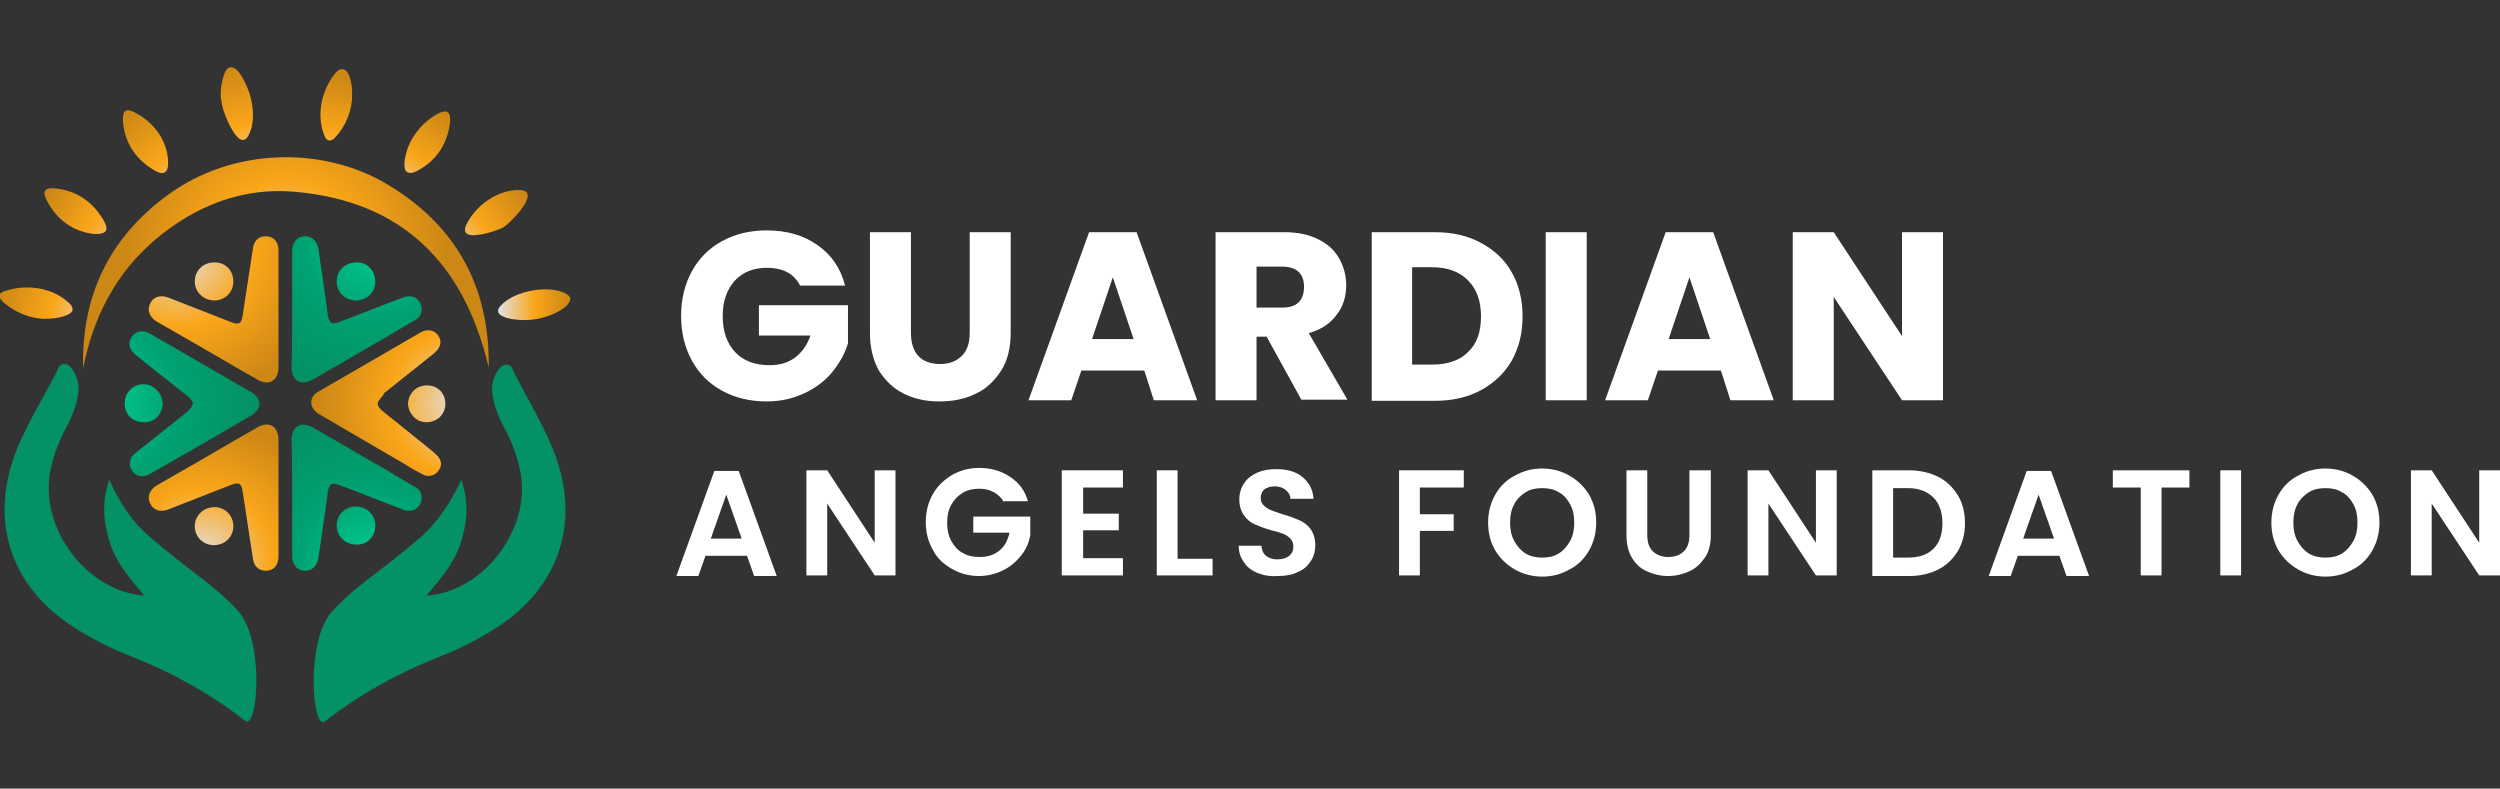 <svg xmlns="http://www.w3.org/2000/svg" xmlns:xlink="http://www.w3.org/1999/xlink" id="Layer_1" x="0px" y="0px" viewBox="0 0 421 132.8" style="enable-background:new 0 0 421 132.8;" xml:space="preserve"><rect x="0" y="0" width="421" height="132.8" fill="#333333" stroke="none"/><style type="text/css">	.st0{fill:url(#SVGID_1_);}	.st1{fill:url(#SVGID_00000134950320268543035290000006696495662123221431_);}	.st2{fill:url(#SVGID_00000177442198189208328190000015813966384767152800_);}	.st3{fill:url(#SVGID_00000139269646221991730100000013367726318483650195_);}	.st4{fill:url(#SVGID_00000115490099239575259310000007287148924645893764_);}	.st5{fill:url(#SVGID_00000161611610995072143780000007856180459955536015_);}	.st6{fill:url(#SVGID_00000135692084746627948850000008102283480450608271_);}	.st7{fill:url(#SVGID_00000103973658507734509830000003365705107912722352_);}	.st8{fill:url(#SVGID_00000065072644409845285400000016601642345448273553_);}	.st9{fill:url(#SVGID_00000173874265402437766690000015967175676684236162_);}	.st10{fill:url(#SVGID_00000059311842530212967690000012320239376985046404_);}	.st11{fill:url(#SVGID_00000147193581999753108910000008254585820781156014_);}	.st12{fill:url(#SVGID_00000096752030441788955130000005247527382109168573_);}	.st13{fill:url(#SVGID_00000047763805255612169310000012207735609310043037_);}	.st14{fill:url(#SVGID_00000007416041770034886090000014799935343365804179_);}	.st15{fill:url(#SVGID_00000129178672500390125550000010244498502856587397_);}	.st16{fill:url(#SVGID_00000005959641121353136940000000771106118205752249_);}	.st17{fill:url(#SVGID_00000015352021612288353050000018160971737031213711_);}	.st18{fill:url(#SVGID_00000124884220978356361220000000440745424018179205_);}	.st19{fill:url(#SVGID_00000011724683429492613010000011118386569799871164_);}	.st20{fill:url(#SVGID_00000165940280088927397280000008635712757093214116_);}	.st21{fill:#039165;}	.st22{fill:#FFFFFF;}</style><g>			<radialGradient id="SVGID_1_" cx="48.146" cy="89.761" r="27.224" gradientTransform="matrix(1 0 0 -1 0 134)" gradientUnits="userSpaceOnUse">		<stop offset="0" style="stop-color:#E2E2E2"></stop>		<stop offset="0.5" style="stop-color:#FAA61A"></stop>		<stop offset="1" style="stop-color:#CC8715"></stop>	</radialGradient>	<path class="st0" d="M82.3,61.9c-4.1-17.4-14.4-28-32.6-29.6c-8.8-0.8-16.7,2.3-23.5,8C19.5,46,15.7,53.4,14,62  c-0.3-12.2,4.4-22,14.3-29.2c10.8-7.9,25.8-8.2,36.5-2C76.7,37.7,82.5,48.2,82.3,61.9z"></path>			<linearGradient id="SVGID_00000062893584013449242270000006941398286684363156_" gradientUnits="userSpaceOnUse" x1="73.743" y1="91.308" x2="88.199" y2="101.262" gradientTransform="matrix(1 0 0 -1 0 134)">		<stop offset="0" style="stop-color:#E2E2E2"></stop>		<stop offset="0.5" style="stop-color:#FAA61A"></stop>		<stop offset="1" style="stop-color:#CC8715"></stop>	</linearGradient>	<path style="fill:url(#SVGID_00000062893584013449242270000006941398286684363156_);" d="M80,39.6c-1.3,0.1-2.2-0.4-1.4-1.9  c1.6-3.2,5.3-5.8,8.9-5.7c3.8,0.1-1.4,5.4-2.6,6.2C84.3,38.6,81.8,39.5,80,39.6z"></path>			<linearGradient id="SVGID_00000139259106842437296790000016816842921577038741_" gradientUnits="userSpaceOnUse" x1="17.735" y1="80.196" x2="-3.926009e-02" y2="84.461" gradientTransform="matrix(1 0 0 -1 0 134)">		<stop offset="0" style="stop-color:#E2E2E2"></stop>		<stop offset="0.5" style="stop-color:#FAA61A"></stop>		<stop offset="1" style="stop-color:#CC8715"></stop>	</linearGradient>	<path style="fill:url(#SVGID_00000139259106842437296790000016816842921577038741_);" d="M7.4,53.7c-2.4-0.1-4.8-1.1-6.6-2.6  c-1.3-1.1-1.2-1.8,0.4-2.2c3.6-1.1,8-0.4,10.7,2.4c0.2,0.3,0.4,0.6,0.3,1c-0.1,0.3-0.4,0.5-0.8,0.7C10.3,53.5,8.9,53.7,7.4,53.7z"></path>			<linearGradient id="SVGID_00000034792285906030820440000002259127595722489731_" gradientUnits="userSpaceOnUse" x1="43.554" y1="103.169" x2="38.222" y2="122.721" gradientTransform="matrix(1 0 0 -1 0 134)">		<stop offset="0" style="stop-color:#E2E2E2"></stop>		<stop offset="0.5" style="stop-color:#FAA61A"></stop>		<stop offset="1" style="stop-color:#CC8715"></stop>	</linearGradient>	<path style="fill:url(#SVGID_00000034792285906030820440000002259127595722489731_);" d="M37.2,16.5c-0.1-1.4,0.1-2.8,0.6-4.1  c0.1-0.3,0.3-0.7,0.6-0.9c1.7-1.1,3.4,3.5,3.7,4.5c0.6,2.1,0.8,4.7-0.2,6.7c-1.6,3.3-4.3-3.7-4.5-5C37.3,17.3,37.3,16.9,37.2,16.5z  "></path>			<linearGradient id="SVGID_00000119090038078087509740000005903834080810834365_" gradientUnits="userSpaceOnUse" x1="54.256" y1="102.353" x2="57.455" y2="121.194" gradientTransform="matrix(1 0 0 -1 0 134)">		<stop offset="0" style="stop-color:#E2E2E2"></stop>		<stop offset="0.5" style="stop-color:#FAA61A"></stop>		<stop offset="1" style="stop-color:#CC8715"></stop>	</linearGradient>	<path style="fill:url(#SVGID_00000119090038078087509740000005903834080810834365_);" d="M59.3,16c0,2.7-1.1,5.3-2.9,7.2  c-0.6,0.6-1.3,0.7-1.7-0.2c-1.5-3.4-0.6-7.7,1.7-10.6c0.3-0.3,0.5-0.6,0.9-0.7c1.6-0.4,1.9,2.4,2,3.4C59.3,15.3,59.3,15.7,59.3,16z  "></path>			<linearGradient id="SVGID_00000124134030516798428070000002274454137444741019_" gradientUnits="userSpaceOnUse" x1="32.944" y1="98.672" x2="21.095" y2="114.788" gradientTransform="matrix(1 0 0 -1 0 134)">		<stop offset="0" style="stop-color:#E2E2E2"></stop>		<stop offset="0.5" style="stop-color:#FAA61A"></stop>		<stop offset="1" style="stop-color:#CC8715"></stop>	</linearGradient>	<path style="fill:url(#SVGID_00000124134030516798428070000002274454137444741019_);" d="M28.3,27c0,0.2,0,0.3,0,0.5  c0,0.4,0,0.9-0.3,1.3c-0.5,0.6-1.2,0.3-1.8,0C23,27,21,24.2,20.7,20.4c-0.1-1.8,0.5-2.3,2.1-1.4C25.9,20.6,28.1,23.6,28.3,27z"></path>			<linearGradient id="SVGID_00000074432269992788616200000008880495443048946355_" gradientUnits="userSpaceOnUse" x1="23.743" y1="91.823" x2="7.864" y2="101.302" gradientTransform="matrix(1 0 0 -1 0 134)">		<stop offset="0" style="stop-color:#E2E2E2"></stop>		<stop offset="0.5" style="stop-color:#FAA61A"></stop>		<stop offset="1" style="stop-color:#CC8715"></stop>	</linearGradient>	<path style="fill:url(#SVGID_00000074432269992788616200000008880495443048946355_);" d="M15.8,39.4c-3.5-0.4-6.3-2.4-8-5.8  c-0.7-1.3-0.2-2,1.2-1.9c3.8,0.3,6.6,2.2,8.5,5.5C18.4,38.8,17.9,39.5,15.8,39.4z"></path>			<linearGradient id="SVGID_00000166660789604193665030000004989339544507489164_" gradientUnits="userSpaceOnUse" x1="66.008" y1="99.595" x2="74.776" y2="114.88" gradientTransform="matrix(1 0 0 -1 0 134)">		<stop offset="0" style="stop-color:#E2E2E2"></stop>		<stop offset="0.5" style="stop-color:#FAA61A"></stop>		<stop offset="1" style="stop-color:#CC8715"></stop>	</linearGradient>	<path style="fill:url(#SVGID_00000166660789604193665030000004989339544507489164_);" d="M75.8,20.5c-0.4,3.5-2.1,6.4-5.4,8.2  c-0.7,0.4-1.8,0.8-2.2-0.2c-0.1-0.3-0.1-0.7-0.1-1c0.3-3.6,2.6-6.7,5.7-8.4C75.3,18.4,75.9,18.8,75.8,20.5z"></path>			<linearGradient id="SVGID_00000005959229276515734430000006453571178847640478_" gradientUnits="userSpaceOnUse" x1="83.884" y1="82.687" x2="96.049" y2="82.687" gradientTransform="matrix(1 0 0 -1 0 134)">		<stop offset="0" style="stop-color:#E2E2E2"></stop>		<stop offset="0.5" style="stop-color:#FAA61A"></stop>		<stop offset="1" style="stop-color:#CC8715"></stop>	</linearGradient>	<path style="fill:url(#SVGID_00000005959229276515734430000006453571178847640478_);" d="M88.5,53.9c-1.3,0-2.6-0.1-3.8-0.6  c-1-0.5-1.1-1.1-0.3-1.9C86.6,49,92.1,48,95,49.3c1.3,0.6,1.3,1.2,0.4,2.2C94,52.8,91.1,53.9,88.5,53.9z"></path>	<g>					<radialGradient id="SVGID_00000003817421662597318490000015961532049665734035_" cx="63.238" cy="93.025" r="25.026" gradientTransform="matrix(1 0 0 -1 0 134)" gradientUnits="userSpaceOnUse">			<stop offset="0" style="stop-color:#00CC91"></stop>			<stop offset="0.506" style="stop-color:#00A172"></stop>			<stop offset="1" style="stop-color:#039165"></stop>		</radialGradient>		<path style="fill:url(#SVGID_00000003817421662597318490000015961532049665734035_);" d="M49.2,52.2c0-3.3,0-6.6,0-9.9   c0-1.4,0.7-2.3,1.8-2.5c1.3-0.2,2.3,0.6,2.6,2c0.4,2.7,0.8,5.5,1.2,8.2c0.1,1,0.3,2,0.4,3c0.2,1.5,0.7,1.7,2,1.2   c3.5-1.3,6.9-2.7,10.4-4c0.7-0.3,1.3-0.4,2-0.2c0.8,0.3,1.3,1,1.4,1.8c0.1,0.9-0.3,1.7-1.1,2.1c-1.5,0.9-3,1.7-4.4,2.6   c-4.2,2.4-8.4,4.9-12.6,7.3c-2.2,1.3-3.8,0.4-3.8-2.1C49.2,58.6,49.2,55.4,49.2,52.2L49.2,52.2z"></path>					<radialGradient id="SVGID_00000134948200496523725680000015457913593295277492_" cx="63.238" cy="93.025" r="25.026" gradientTransform="matrix(1 0 0 -1 0 134)" gradientUnits="userSpaceOnUse">			<stop offset="0" style="stop-color:#00CC91"></stop>			<stop offset="0.506" style="stop-color:#00A172"></stop>			<stop offset="1" style="stop-color:#039165"></stop>		</radialGradient>		<path style="fill:url(#SVGID_00000134948200496523725680000015457913593295277492_);" d="M63.2,47.4c0,1.8-1.4,3.2-3.3,3.2   c-1.8,0-3.2-1.4-3.2-3.2s1.4-3.2,3.3-3.2C61.8,44.1,63.2,45.6,63.2,47.4z"></path>	</g>	<g>					<radialGradient id="SVGID_00000082360524815304727060000009847345685902473634_" cx="30" cy="91.781" r="25.487" gradientTransform="matrix(1 0 0 -1 0 134)" gradientUnits="userSpaceOnUse">			<stop offset="0" style="stop-color:#E2E2E2"></stop>			<stop offset="0.5" style="stop-color:#FAA61A"></stop>			<stop offset="1" style="stop-color:#CC8715"></stop>		</radialGradient>		<path style="fill:url(#SVGID_00000082360524815304727060000009847345685902473634_);" d="M46.9,52.2c0,3.2,0,6.4,0,9.6   c0,2.3-1.6,3.3-3.6,2.1c-4.6-2.6-9.1-5.3-13.7-7.9c-1.1-0.6-2.2-1.3-3.3-1.9c-1.1-0.7-1.6-1.9-1-3c0.5-1.1,1.7-1.5,3-1   c3.5,1.4,7,2.7,10.5,4.1c1.5,0.6,1.9,0.3,2.1-1.3c0.6-3.7,1.1-7.4,1.7-11.1c0.2-1.4,1.1-2.1,2.4-2c1.2,0.1,1.9,1,1.9,2.4   C46.9,45.6,46.9,48.9,46.9,52.2L46.9,52.2z"></path>					<radialGradient id="SVGID_00000081607910205877283380000002667573639810932901_" cx="30" cy="91.781" r="25.487" gradientTransform="matrix(1 0 0 -1 0 134)" gradientUnits="userSpaceOnUse">			<stop offset="0" style="stop-color:#E2E2E2"></stop>			<stop offset="0.5" style="stop-color:#FAA61A"></stop>			<stop offset="1" style="stop-color:#CC8715"></stop>		</radialGradient>		<path style="fill:url(#SVGID_00000081607910205877283380000002667573639810932901_);" d="M39.3,47.4c0,1.8-1.4,3.2-3.2,3.2   s-3.3-1.4-3.3-3.2s1.4-3.2,3.2-3.2C37.9,44.1,39.3,45.5,39.3,47.4z"></path>	</g>	<g>					<radialGradient id="SVGID_00000170995787934668872270000004414349624289615290_" cx="62.527" cy="39.17" r="25.27" gradientTransform="matrix(1 0 0 -1 0 134)" gradientUnits="userSpaceOnUse">			<stop offset="0" style="stop-color:#00CC91"></stop>			<stop offset="0.506" style="stop-color:#00A172"></stop>			<stop offset="1" style="stop-color:#039165"></stop>		</radialGradient>		<path style="fill:url(#SVGID_00000170995787934668872270000004414349624289615290_);" d="M49.2,83.7c0,3.3,0,6.6,0,9.9   c0,1.4,0.7,2.3,1.8,2.5c1.3,0.2,2.3-0.6,2.6-2c0.4-2.7,0.8-5.5,1.2-8.2c0.1-1,0.3-2,0.4-3c0.2-1.5,0.7-1.7,2-1.2   c3.5,1.3,6.9,2.7,10.4,4c0.7,0.3,1.3,0.4,2,0.2c0.8-0.3,1.3-1,1.4-1.8c0.1-0.9-0.3-1.7-1.1-2.1c-1.5-0.9-3-1.7-4.4-2.6   c-4.2-2.4-8.4-4.9-12.6-7.3c-2.2-1.3-3.8-0.4-3.8,2.1C49.2,77.4,49.2,80.6,49.2,83.7L49.2,83.7z"></path>					<radialGradient id="SVGID_00000170993854255497203240000012610757213418197950_" cx="62.527" cy="39.17" r="25.27" gradientTransform="matrix(1 0 0 -1 0 134)" gradientUnits="userSpaceOnUse">			<stop offset="0" style="stop-color:#00CC91"></stop>			<stop offset="0.506" style="stop-color:#00A172"></stop>			<stop offset="1" style="stop-color:#039165"></stop>		</radialGradient>		<path style="fill:url(#SVGID_00000170993854255497203240000012610757213418197950_);" d="M63.2,88.5c0-1.8-1.4-3.2-3.3-3.2   c-1.8,0-3.2,1.4-3.2,3.2c0,1.8,1.4,3.2,3.3,3.2C61.8,91.8,63.2,90.4,63.2,88.5z"></path>	</g>	<g>					<radialGradient id="SVGID_00000126304011198722353660000005736435040353041587_" cx="33.91" cy="39.703" r="23.548" gradientTransform="matrix(1 0 0 -1 0 134)" gradientUnits="userSpaceOnUse">			<stop offset="0" style="stop-color:#E2E2E2"></stop>			<stop offset="0.5" style="stop-color:#FAA61A"></stop>			<stop offset="1" style="stop-color:#CC8715"></stop>		</radialGradient>		<path style="fill:url(#SVGID_00000126304011198722353660000005736435040353041587_);" d="M46.9,83.7c0-3.2,0-6.4,0-9.6   c0-2.3-1.6-3.3-3.6-2.1c-4.6,2.6-9.1,5.3-13.7,7.9c-1.1,0.6-2.2,1.3-3.3,1.9c-1.1,0.7-1.6,1.9-1,3c0.5,1.1,1.7,1.5,3,1   c3.5-1.4,7-2.7,10.5-4.1c1.5-0.6,1.9-0.3,2.1,1.3c0.6,3.7,1.1,7.4,1.7,11.1c0.2,1.4,1.1,2.1,2.4,2c1.2-0.1,1.9-1,1.9-2.4   C46.9,90.4,46.9,87.1,46.9,83.7L46.9,83.7z"></path>					<radialGradient id="SVGID_00000139280885187561994870000010988954520594989211_" cx="33.91" cy="39.703" r="23.548" gradientTransform="matrix(1 0 0 -1 0 134)" gradientUnits="userSpaceOnUse">			<stop offset="0" style="stop-color:#E2E2E2"></stop>			<stop offset="0.5" style="stop-color:#FAA61A"></stop>			<stop offset="1" style="stop-color:#CC8715"></stop>		</radialGradient>		<path style="fill:url(#SVGID_00000139280885187561994870000010988954520594989211_);" d="M39.3,88.6c0-1.8-1.4-3.2-3.2-3.2   s-3.3,1.4-3.3,3.2c0,1.8,1.4,3.2,3.2,3.2C37.9,91.8,39.3,90.4,39.3,88.6z"></path>	</g>	<g>					<radialGradient id="SVGID_00000047060942436109208550000003378723342308023220_" cx="16.847" cy="66.72" r="26.498" gradientTransform="matrix(1 0 0 -1 0 134)" gradientUnits="userSpaceOnUse">			<stop offset="0" style="stop-color:#00CC91"></stop>			<stop offset="0.506" style="stop-color:#00A172"></stop>			<stop offset="1" style="stop-color:#039165"></stop>		</radialGradient>		<path style="fill:url(#SVGID_00000047060942436109208550000003378723342308023220_);" d="M32.5,67.9c-0.2-0.7-0.8-1.1-1.3-1.5   c-2.8-2.2-5.6-4.4-8.3-6.6c-1.2-0.9-1.4-2.1-0.7-3.1c0.7-1,1.8-1.2,3.1-0.5c5.7,3.3,11.4,6.6,17.1,9.9c1.8,1.1,1.7,2.9-0.3,4   c-4.8,2.8-9.6,5.6-14.4,8.3c-0.9,0.5-1.7,1-2.6,1.5c-1.1,0.6-2.3,0.3-2.9-0.7s-0.4-2.1,0.6-2.9c2.9-2.3,5.9-4.7,8.8-7   C31.9,69,32.3,68.6,32.5,67.9z"></path>					<radialGradient id="SVGID_00000031185523842523215080000011811067095562252453_" cx="16.847" cy="66.72" r="26.498" gradientTransform="matrix(1 0 0 -1 0 134)" gradientUnits="userSpaceOnUse">			<stop offset="0" style="stop-color:#00CC91"></stop>			<stop offset="0.506" style="stop-color:#00A172"></stop>			<stop offset="1" style="stop-color:#039165"></stop>		</radialGradient>		<path style="fill:url(#SVGID_00000031185523842523215080000011811067095562252453_);" d="M24.2,71.1c-1.9,0-3.2-1.3-3.2-3.2   c0-1.8,1.4-3.2,3.2-3.2c1.7,0,3.2,1.6,3.2,3.3C27.3,69.8,26,71.2,24.2,71.1z"></path>	</g>	<g>					<radialGradient id="SVGID_00000078743608829077335670000001836367336204995507_" cx="77.99" cy="66.186" r="24.531" gradientTransform="matrix(1 0 0 -1 0 134)" gradientUnits="userSpaceOnUse">			<stop offset="0" style="stop-color:#E2E2E2"></stop>			<stop offset="0.5" style="stop-color:#FAA61A"></stop>			<stop offset="1" style="stop-color:#CC8715"></stop>		</radialGradient>		<path style="fill:url(#SVGID_00000078743608829077335670000001836367336204995507_);" d="M63.6,67.9c0,0.6,0.4,0.9,0.8,1.3   c2.7,2.2,5.5,4.4,8.2,6.6c0.4,0.3,0.7,0.6,1,0.9c0.8,0.8,0.9,1.8,0.2,2.6c-0.5,0.8-1.7,1.1-2.6,0.6c-1-0.5-1.9-1-2.8-1.6   c-4.8-2.8-9.6-5.6-14.4-8.4c-1.3-0.7-1.8-1.7-1.5-2.7c0.2-0.6,0.6-1,1.2-1.3c5.7-3.3,11.4-6.6,17.1-9.9c1.2-0.7,2.4-0.4,3,0.5   c0.7,1.1,0.4,2-0.7,3c-2.8,2.2-5.6,4.5-8.4,6.7C64.4,66.9,63.8,67.2,63.6,67.9z"></path>					<radialGradient id="SVGID_00000017483548994127001840000010114729375832697002_" cx="77.99" cy="66.186" r="24.531" gradientTransform="matrix(1 0 0 -1 0 134)" gradientUnits="userSpaceOnUse">			<stop offset="0" style="stop-color:#E2E2E2"></stop>			<stop offset="0.5" style="stop-color:#FAA61A"></stop>			<stop offset="1" style="stop-color:#CC8715"></stop>		</radialGradient>		<path style="fill:url(#SVGID_00000017483548994127001840000010114729375832697002_);" d="M71.9,64.9c1.8,0,3.1,1.3,3.1,3.1   c0,1.8-1.4,3.1-3.2,3.1c-1.7,0-3-1.4-3.1-3.1C68.8,66.2,70.1,64.9,71.9,64.9z"></path>	</g>	<g>		<g>			<path class="st21" d="M77.7,80.8c1.4,4.2,0.9,7.5-0.2,10.9c-1.1,3.2-3.3,5.8-5.7,8.6c9.6-0.6,17.5-11.1,15.9-20.5    c-0.5-2.7-1.4-5.2-2.7-7.6c-0.9-1.7-1.7-3.5-2-5.4c-0.3-1.4-0.1-2.8,0.6-4c0.4-0.7,0.9-1.4,1.7-1.4c0.9,0,1,0.8,1.3,1.4    c2.2,4.3,4.7,8.4,6.5,12.8c4.9,12.1,1.2,23.4-9.8,30.3c-3,1.9-6,3.4-9.3,4.7c-6.9,2.7-13.4,6.3-19.3,10.9    c-2.1,1.6-3.3-13.5,1.2-18.5c1.8-2,3.9-3.8,6-5.4c3-2.3,6-4.6,8.9-7.1C73.7,87.9,75.8,84.8,77.7,80.8z"></path>		</g>		<path class="st21" d="M18.4,80.8c-1.4,4.2-0.9,7.5,0.2,10.9c1.1,3.2,3.3,5.8,5.7,8.6C14.7,99.6,6.8,89.2,8.4,79.7   c0.5-2.7,1.4-5.2,2.7-7.6c0.9-1.7,1.7-3.5,2-5.4c0.3-1.4,0.1-2.8-0.6-4c-0.4-0.7-0.9-1.4-1.7-1.4c-0.9,0-1,0.8-1.3,1.4   C7.3,67,4.7,71.1,2.9,75.5c-4.9,12.1-1.2,23.4,9.8,30.3c3,1.9,6,3.4,9.3,4.7c6.9,2.7,13.4,6.3,19.3,10.9   c2.1,1.6,3.3-13.5-1.2-18.5c-1.8-2-3.9-3.8-6-5.4c-3-2.3-6-4.6-8.9-7.1S20.2,84.8,18.4,80.8z"></path>	</g></g><g>	<g>		<g>			<path class="st22" d="M134.7,48c-0.5-0.9-1.2-1.7-2.2-2.2c-1-0.5-2.1-0.7-3.4-0.7c-2.2,0-4,0.7-5.4,2.2c-1.3,1.5-2,3.4-2,5.9    c0,2.6,0.7,4.6,2.1,6.1c1.4,1.5,3.4,2.2,5.8,2.2c1.7,0,3.1-0.4,4.3-1.3c1.2-0.9,2-2.1,2.6-3.7h-8.7v-5.1h15v6.4    c-0.5,1.7-1.4,3.3-2.6,4.8c-1.2,1.5-2.8,2.7-4.7,3.6c-1.9,0.9-4,1.4-6.4,1.4c-2.8,0-5.3-0.6-7.5-1.8c-2.2-1.2-3.9-2.9-5.1-5.1    c-1.2-2.2-1.8-4.7-1.8-7.5c0-2.8,0.6-5.3,1.8-7.5c1.2-2.2,2.9-3.9,5.1-5.1c2.2-1.2,4.7-1.8,7.5-1.8c3.4,0,6.2,0.8,8.6,2.5    c2.3,1.6,3.9,3.9,4.6,6.8H134.7z"></path>			<path class="st22" d="M153.4,39.1V56c0,1.7,0.4,3,1.2,3.9c0.8,0.9,2.1,1.4,3.7,1.4s2.8-0.5,3.7-1.4c0.9-0.9,1.3-2.2,1.3-3.9V39.1    h6.9V56c0,2.5-0.5,4.7-1.6,6.4c-1.1,1.7-2.5,3.1-4.3,3.9c-1.8,0.9-3.8,1.3-6.1,1.3c-2.2,0-4.2-0.4-6-1.3    c-1.8-0.9-3.1-2.2-4.2-3.9c-1-1.8-1.5-3.9-1.5-6.4V39.1H153.4z"></path>			<path class="st22" d="M192.7,62.4h-10.6l-1.7,5h-7.2l10.2-28.3h8l10.2,28.3h-7.3L192.7,62.4z M190.9,57.1l-3.5-10.4l-3.5,10.4    H190.9z"></path>			<path class="st22" d="M219.2,67.4l-5.9-10.7h-1.7v10.7h-6.9V39.1h11.6c2.2,0,4.1,0.4,5.7,1.2c1.6,0.8,2.7,1.8,3.5,3.2    c0.8,1.4,1.2,2.9,1.2,4.5c0,1.9-0.5,3.6-1.6,5c-1.1,1.5-2.6,2.5-4.7,3.1l6.5,11.2H219.2z M211.6,51.8h4.3c1.3,0,2.2-0.3,2.8-0.9    c0.6-0.6,0.9-1.5,0.9-2.6c0-1.1-0.3-1.9-0.9-2.5c-0.6-0.6-1.6-0.9-2.8-0.9h-4.3V51.8z"></path>			<path class="st22" d="M249.4,40.9c2.2,1.2,4,2.8,5.2,5c1.2,2.1,1.8,4.6,1.8,7.4c0,2.8-0.6,5.2-1.8,7.4c-1.2,2.1-3,3.8-5.2,5    c-2.2,1.2-4.8,1.8-7.8,1.8H231V39.1h10.6C244.6,39.1,247.2,39.7,249.4,40.9z M247.2,59.3c1.5-1.4,2.2-3.4,2.2-6    c0-2.6-0.7-4.6-2.2-6.1c-1.5-1.5-3.5-2.2-6.1-2.2h-3.3v16.4h3.3C243.8,61.4,245.8,60.7,247.2,59.3z"></path>			<path class="st22" d="M267.2,39.1v28.3h-6.9V39.1H267.2z"></path>			<path class="st22" d="M289.8,62.4h-10.6l-1.7,5h-7.2l10.2-28.3h8l10.2,28.3h-7.3L289.8,62.4z M288,57.1l-3.5-10.4L281,57.1H288z"></path>			<path class="st22" d="M327.2,67.4h-6.9l-11.5-17.4v17.4h-6.9V39.1h6.9l11.5,17.5V39.1h6.9V67.4z"></path>		</g>	</g>	<g>		<g>			<path class="st22" d="M125.8,93.6h-7l-1.2,3.4h-3.7l6.4-17.7h4.1l6.4,17.7H127L125.8,93.6z M124.9,90.7l-2.6-7.4l-2.6,7.4H124.9z    "></path>			<path class="st22" d="M150.8,96.9h-3.5l-8-12.1v12.1h-3.5V79.2h3.5l8,12.2V79.2h3.5V96.9z"></path>			<path class="st22" d="M169.1,84.6c-0.4-0.7-1-1.3-1.7-1.7c-0.7-0.4-1.5-0.6-2.5-0.6c-1,0-2,0.2-2.8,0.7c-0.8,0.5-1.4,1.1-1.9,2    c-0.5,0.9-0.7,1.9-0.7,3c0,1.2,0.2,2.2,0.7,3.1c0.5,0.9,1.1,1.6,1.9,2c0.8,0.5,1.8,0.7,2.9,0.7c1.4,0,2.5-0.4,3.3-1.1    c0.9-0.7,1.4-1.7,1.7-3h-6.1v-2.7h9.6v3.1c-0.2,1.2-0.7,2.4-1.5,3.4c-0.8,1-1.8,1.9-3,2.5s-2.6,1-4.1,1c-1.7,0-3.2-0.4-4.6-1.2    c-1.4-0.8-2.5-1.8-3.2-3.2c-0.8-1.4-1.2-2.9-1.2-4.7c0-1.7,0.4-3.3,1.2-4.7c0.8-1.4,1.9-2.4,3.2-3.2c1.4-0.8,2.9-1.2,4.6-1.2    c2,0,3.7,0.5,5.2,1.5c1.5,1,2.5,2.3,3,4.1H169.1z"></path>			<path class="st22" d="M182.4,82.1v4.4h6v2.8h-6V94h6.7v2.9h-10.3V79.2h10.3v2.9H182.4z"></path>			<path class="st22" d="M198.4,94.1h5.8v2.8h-9.4V79.2h3.5V94.1z"></path>			<path class="st22" d="M211.8,96.5c-1-0.4-1.8-1-2.3-1.8c-0.6-0.8-0.9-1.7-0.9-2.8h3.8c0.1,0.7,0.3,1.3,0.8,1.7    c0.5,0.4,1.1,0.6,1.9,0.6c0.8,0,1.5-0.2,2-0.6c0.5-0.4,0.7-0.9,0.7-1.6c0-0.5-0.2-1-0.5-1.3c-0.3-0.3-0.7-0.6-1.2-0.8    c-0.5-0.2-1.1-0.4-2-0.6c-1.1-0.3-2.1-0.7-2.8-1c-0.7-0.3-1.3-0.8-1.8-1.5c-0.5-0.7-0.8-1.6-0.8-2.7c0-1,0.3-2,0.8-2.7    c0.5-0.8,1.3-1.4,2.2-1.8c0.9-0.4,2-0.6,3.2-0.6c1.8,0,3.3,0.4,4.4,1.3c1.1,0.9,1.8,2.1,1.9,3.7h-3.9c0-0.6-0.3-1.1-0.8-1.5    c-0.5-0.4-1.1-0.6-1.9-0.6c-0.7,0-1.2,0.2-1.7,0.5c-0.4,0.4-0.6,0.9-0.6,1.5c0,0.5,0.2,0.9,0.5,1.2c0.3,0.3,0.7,0.6,1.2,0.8    s1.1,0.4,2,0.7c1.1,0.3,2.1,0.7,2.8,1c0.7,0.3,1.4,0.8,1.9,1.5c0.5,0.7,0.8,1.6,0.8,2.7c0,0.9-0.2,1.8-0.7,2.6    c-0.5,0.8-1.2,1.5-2.2,1.9c-0.9,0.5-2.1,0.7-3.4,0.7C213.9,97.1,212.8,96.9,211.8,96.5z"></path>			<path class="st22" d="M246.5,79.2v2.9h-7.4v4.5h5.7v2.8h-5.7v7.5h-3.5V79.2H246.5z"></path>			<path class="st22" d="M255.1,95.9c-1.4-0.8-2.5-1.9-3.3-3.2c-0.8-1.4-1.2-2.9-1.2-4.7c0-1.7,0.4-3.3,1.2-4.7    c0.8-1.4,1.9-2.5,3.3-3.2c1.4-0.8,2.9-1.2,4.6-1.2c1.7,0,3.2,0.4,4.6,1.2c1.4,0.8,2.5,1.9,3.3,3.2c0.8,1.4,1.2,2.9,1.2,4.7    c0,1.7-0.4,3.3-1.2,4.7c-0.8,1.4-1.9,2.5-3.3,3.2c-1.4,0.8-2.9,1.2-4.6,1.2C258.1,97.1,256.5,96.7,255.1,95.9z M262.5,93.2    c0.8-0.5,1.4-1.2,1.9-2.1c0.5-0.9,0.7-1.9,0.7-3.1c0-1.2-0.2-2.2-0.7-3.1c-0.5-0.9-1.1-1.6-1.9-2c-0.8-0.5-1.7-0.7-2.8-0.7    c-1.1,0-2,0.2-2.8,0.7c-0.8,0.5-1.5,1.2-1.9,2c-0.5,0.9-0.7,1.9-0.7,3.1c0,1.2,0.2,2.2,0.7,3.1c0.5,0.9,1.1,1.6,1.9,2.1    c0.8,0.5,1.8,0.7,2.8,0.7C260.8,93.9,261.7,93.7,262.5,93.2z"></path>			<path class="st22" d="M277.4,79.2v10.9c0,1.2,0.3,2.1,0.9,2.7s1.5,1,2.6,1c1.1,0,2-0.3,2.7-1c0.6-0.6,0.9-1.5,0.9-2.7V79.2h3.6    v10.9c0,1.5-0.3,2.8-1,3.8s-1.5,1.8-2.6,2.3c-1.1,0.5-2.3,0.8-3.6,0.8c-1.3,0-2.5-0.3-3.6-0.8c-1.1-0.5-1.9-1.3-2.5-2.3    c-0.6-1-0.9-2.3-0.9-3.8V79.2H277.4z"></path>			<path class="st22" d="M309.3,96.9h-3.5l-8-12.1v12.1h-3.5V79.2h3.5l8,12.2V79.2h3.5V96.9z"></path>			<path class="st22" d="M326.4,80.3c1.4,0.7,2.5,1.8,3.3,3.1c0.8,1.3,1.2,2.9,1.2,4.7s-0.4,3.3-1.2,4.7c-0.8,1.3-1.9,2.4-3.3,3.1    c-1.4,0.7-3,1.1-4.9,1.1h-6.2V79.2h6.2C323.3,79.2,325,79.6,326.4,80.3z M325.6,92.4c1-1,1.5-2.4,1.5-4.3c0-1.8-0.5-3.3-1.5-4.3    c-1-1-2.4-1.6-4.3-1.6h-2.5v11.7h2.5C323.2,93.9,324.6,93.4,325.6,92.4z"></path>			<path class="st22" d="M346.8,93.6h-7l-1.2,3.4h-3.7l6.4-17.7h4.1l6.4,17.7H348L346.8,93.6z M345.9,90.7l-2.6-7.4l-2.6,7.4H345.9z    "></path>			<path class="st22" d="M368.7,79.2v2.9H364v14.8h-3.5V82.1h-4.7v-2.9H368.7z"></path>			<path class="st22" d="M377.4,79.2v17.7h-3.5V79.2H377.4z"></path>			<path class="st22" d="M387,95.9c-1.4-0.8-2.5-1.9-3.3-3.2c-0.8-1.4-1.2-2.9-1.2-4.7c0-1.7,0.4-3.3,1.2-4.7    c0.8-1.4,1.9-2.5,3.3-3.2c1.4-0.8,2.9-1.2,4.6-1.2c1.7,0,3.2,0.4,4.6,1.2c1.4,0.8,2.5,1.9,3.3,3.2c0.8,1.4,1.2,2.9,1.2,4.7    c0,1.7-0.4,3.3-1.2,4.7c-0.8,1.4-1.9,2.5-3.3,3.2c-1.4,0.8-2.9,1.2-4.6,1.2C390,97.1,388.4,96.7,387,95.9z M394.4,93.2    c0.8-0.5,1.4-1.2,1.9-2.1c0.5-0.9,0.7-1.9,0.7-3.1c0-1.2-0.2-2.2-0.7-3.1c-0.5-0.9-1.1-1.6-1.9-2c-0.8-0.5-1.7-0.7-2.8-0.7    c-1.1,0-2,0.2-2.8,0.7c-0.8,0.5-1.5,1.2-1.9,2c-0.5,0.9-0.7,1.9-0.7,3.1c0,1.2,0.2,2.2,0.7,3.1c0.5,0.9,1.1,1.6,1.9,2.1    c0.8,0.5,1.8,0.7,2.8,0.7C392.7,93.9,393.6,93.7,394.4,93.2z"></path>			<path class="st22" d="M421,96.9h-3.5l-8-12.1v12.1h-3.5V79.2h3.5l8,12.2V79.2h3.5V96.9z"></path>		</g>	</g></g></svg>